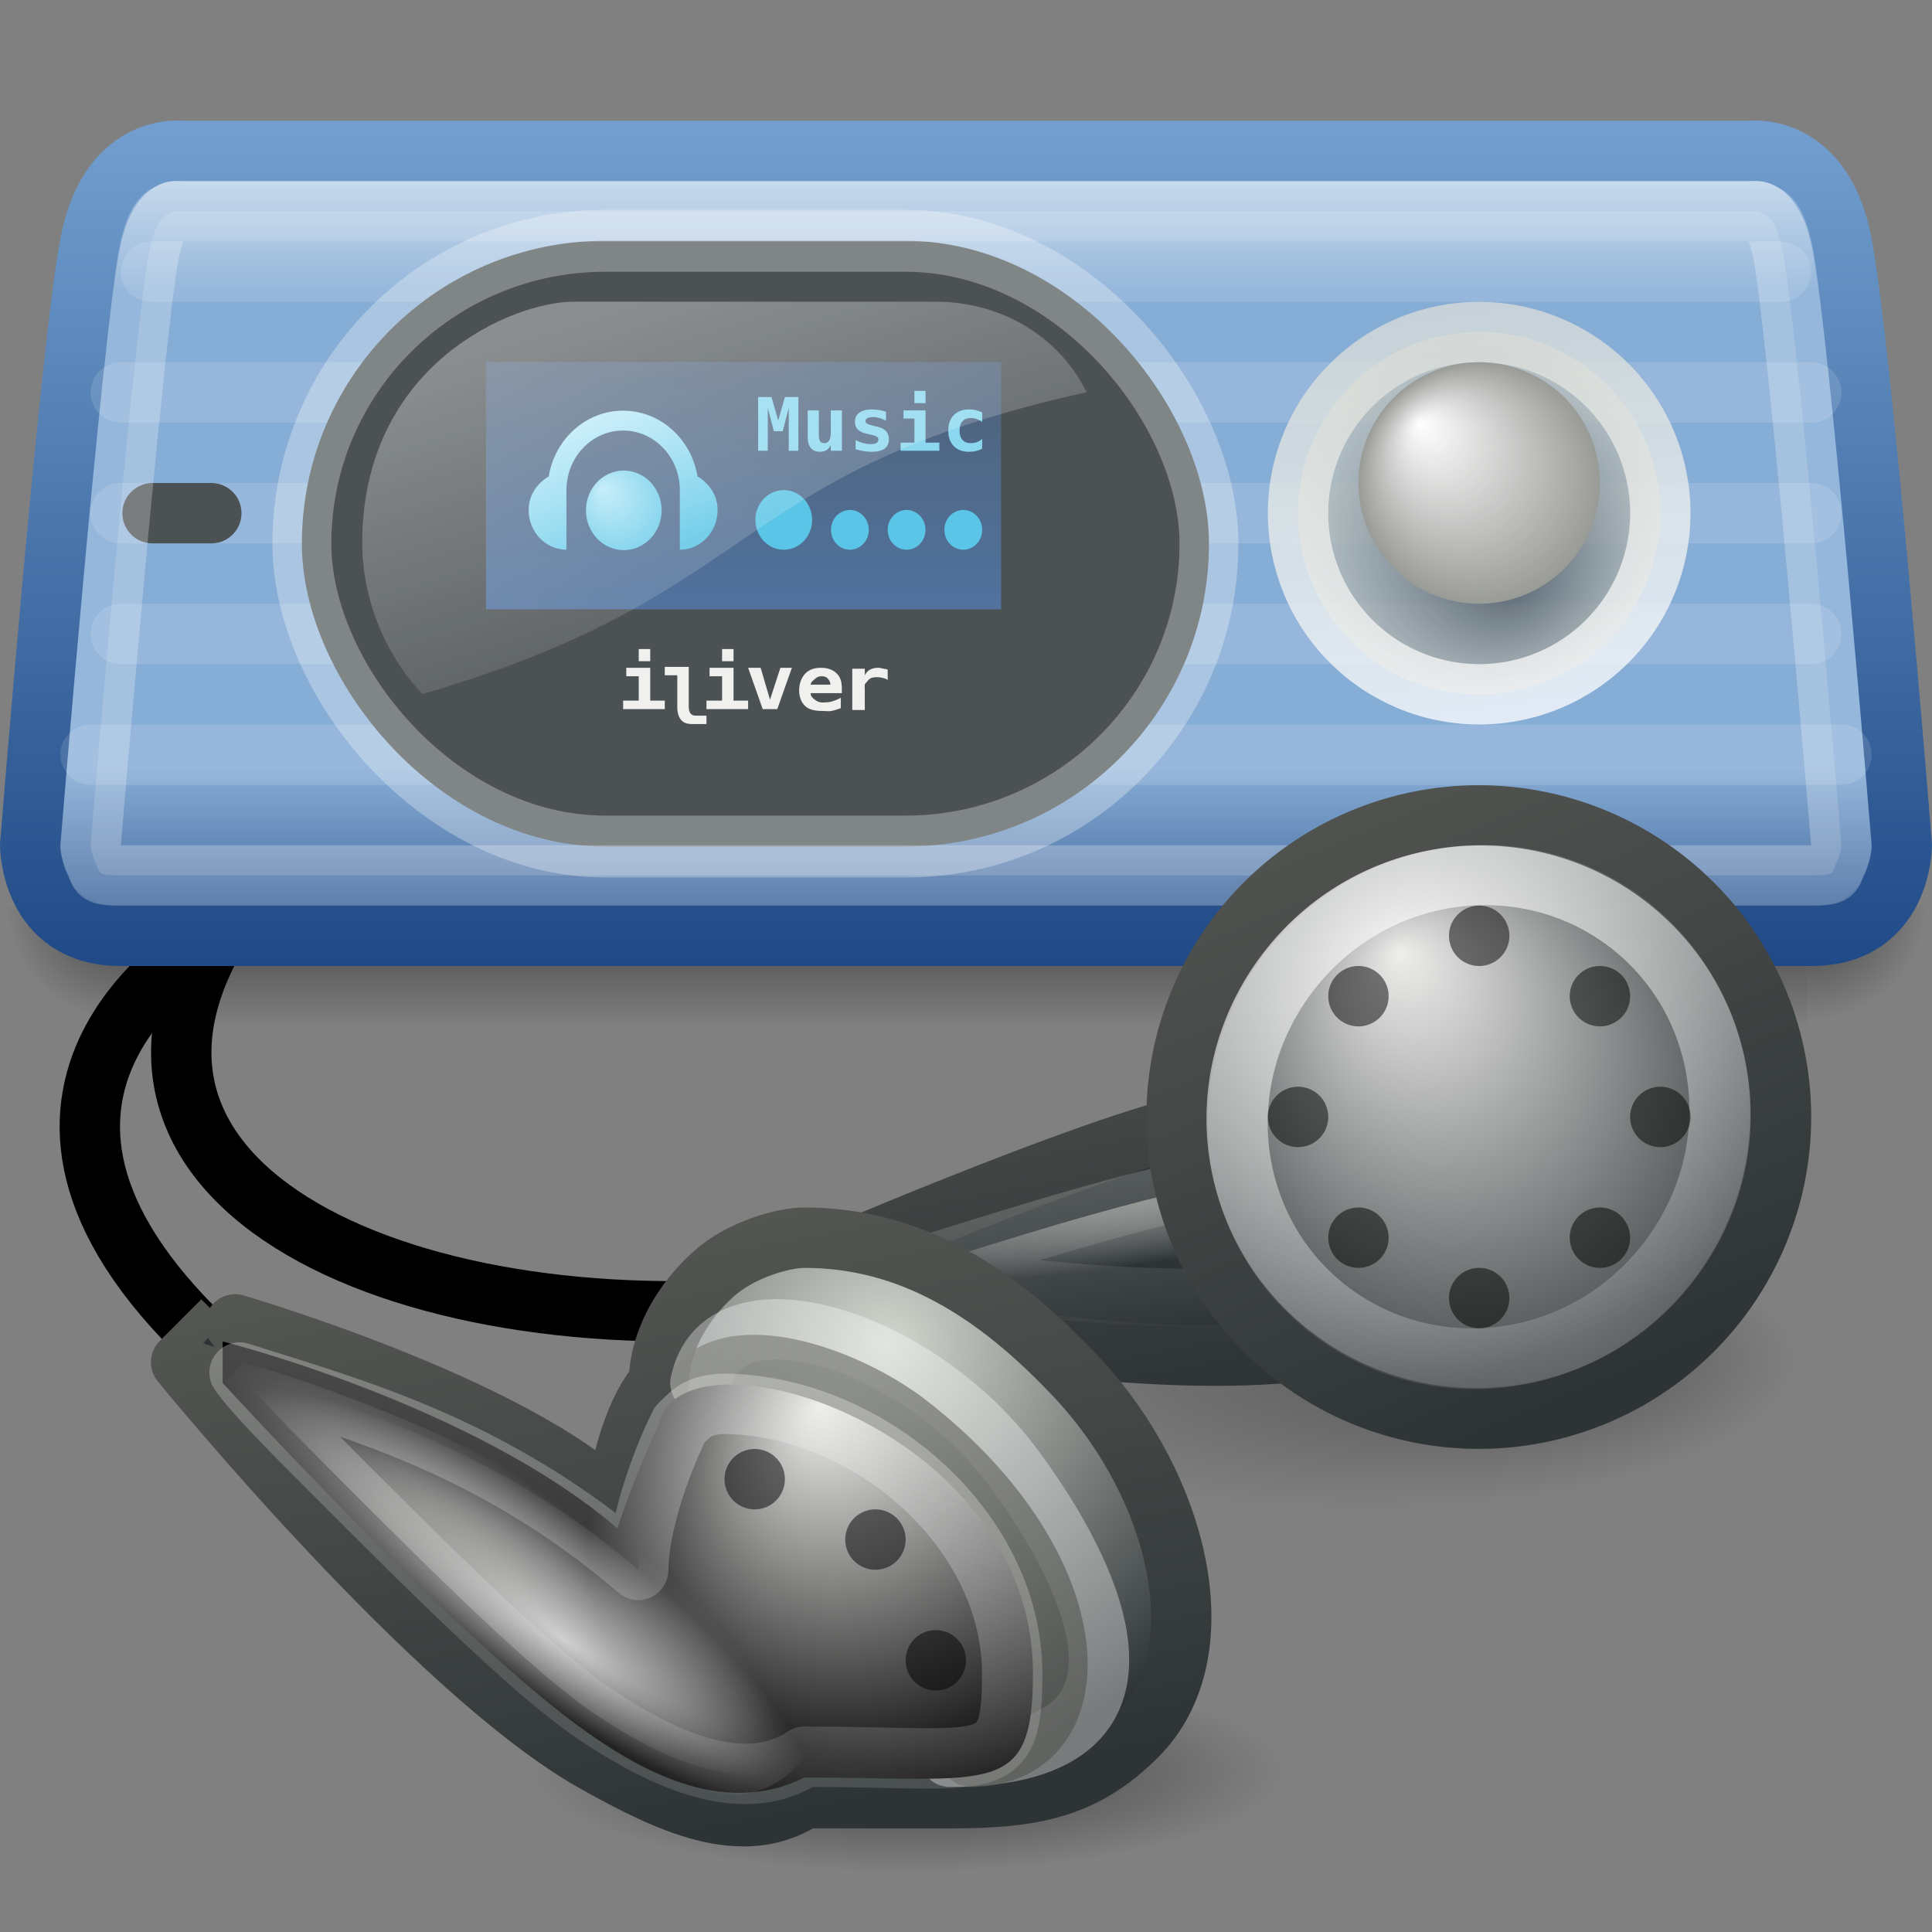 <?xml version="1.0" encoding="UTF-8" standalone="no"?>
<!-- Created with Inkscape (http://www.inkscape.org/) -->
<svg
   xmlns:dc="http://purl.org/dc/elements/1.1/"
   xmlns:cc="http://web.resource.org/cc/"
   xmlns:rdf="http://www.w3.org/1999/02/22-rdf-syntax-ns#"
   xmlns:svg="http://www.w3.org/2000/svg"
   xmlns="http://www.w3.org/2000/svg"
   xmlns:xlink="http://www.w3.org/1999/xlink"
   xmlns:sodipodi="http://sodipodi.sourceforge.net/DTD/sodipodi-0.dtd"
   xmlns:inkscape="http://www.inkscape.org/namespaces/inkscape"
   width="32"
   height="32"
   id="svg2160"
   sodipodi:version="0.32"
   inkscape:version="0.45.1"
   sodipodi:docbase="/storage/Development/Art/Tango/Players/iriver_T60/32x32"
   sodipodi:docname="multimedia-player-iriver-t60-blue.svg"
   inkscape:output_extension="org.inkscape.output.svg.inkscape"
   inkscape:export-filename="/storage/Development/Art/Tango/Players/iriver_T60/32x32/multimedia-player-iriver-t60-blue.png"
   inkscape:export-xdpi="90"
   inkscape:export-ydpi="90"
   version="1.0">
  <rect width="100%" height="100%" fill="#808080" stroke="none"/>
  <defs
     id="defs2162">
    <radialGradient
       inkscape:collect="always"
       xlink:href="#linearGradient4101"
       id="radialGradient11869"
       gradientUnits="userSpaceOnUse"
       gradientTransform="matrix(1.884,0,0,1.884,-40.772,-42.085)"
       cx="45"
       cy="38"
       fx="45"
       fy="38"
       r="1.5" />
    <radialGradient
       inkscape:collect="always"
       xlink:href="#linearGradient4101"
       id="radialGradient2400"
       gradientUnits="userSpaceOnUse"
       gradientTransform="matrix(-1.884,0,0,1.884,88.772,-42.085)"
       cx="45"
       cy="38"
       fx="45"
       fy="38"
       r="1.5" />
    <linearGradient
       inkscape:collect="always"
       id="linearGradient4101">
      <stop
         style="stop-color:#000000;stop-opacity:1;"
         offset="0"
         id="stop4103" />
      <stop
         style="stop-color:#000000;stop-opacity:0;"
         offset="1"
         id="stop4105" />
    </linearGradient>
    <linearGradient
       inkscape:collect="always"
       xlink:href="#linearGradient4101"
       id="linearGradient2398"
       gradientUnits="userSpaceOnUse"
       gradientTransform="matrix(0.952,0,0,1,1.143,-8.5)"
       x1="24"
       y1="38"
       x2="24"
       y2="41" />
    <linearGradient
       id="linearGradient3356"
       inkscape:collect="always">
      <stop
         id="stop3358"
         offset="0"
         style="stop-color:#555753;stop-opacity:1" />
      <stop
         id="stop3360"
         offset="1"
         style="stop-color:#2e3436;stop-opacity:1" />
    </linearGradient>
    <radialGradient
       inkscape:collect="always"
       xlink:href="#linearGradient3626"
       id="radialGradient5040"
       gradientUnits="userSpaceOnUse"
       gradientTransform="matrix(1,0,0,0.146,0,34.594)"
       cx="24"
       cy="40.5"
       fx="24"
       fy="40.5"
       r="24" />
    <linearGradient
       inkscape:collect="always"
       xlink:href="#linearGradient3497"
       id="linearGradient5029"
       gradientUnits="userSpaceOnUse"
       gradientTransform="matrix(0.527,-0.475,0.453,0.548,-13.349,14.584)"
       x1="19.817"
       y1="27.315"
       x2="12.503"
       y2="39.791" />
    <radialGradient
       inkscape:collect="always"
       xlink:href="#linearGradient3340"
       id="radialGradient5027"
       gradientUnits="userSpaceOnUse"
       gradientTransform="matrix(0,0.558,-0.579,0,32.096,11.238)"
       cx="19.757"
       cy="30.102"
       fx="19.757"
       fy="30.102"
       r="12.534" />
    <linearGradient
       inkscape:collect="always"
       xlink:href="#linearGradient3342"
       id="linearGradient5023"
       gradientUnits="userSpaceOnUse"
       x1="15.5"
       y1="33.066"
       x2="25.091"
       y2="43.5"
       gradientTransform="matrix(0.688,0,0,0.688,0.591,-0.476)" />
    <radialGradient
       inkscape:collect="always"
       xlink:href="#linearGradient3433"
       id="radialGradient5020"
       gradientUnits="userSpaceOnUse"
       gradientTransform="matrix(0.329,0.321,-0.386,0.394,16.907,11.345)"
       cx="17.258"
       cy="19.513"
       fx="13"
       fy="19.741"
       r="10.484" />
    <radialGradient
       inkscape:collect="always"
       xlink:href="#linearGradient3383"
       id="radialGradient5012"
       gradientUnits="userSpaceOnUse"
       gradientTransform="matrix(0.46,0.342,-8.1856204e-2,0.11,6.28,20.975)"
       cx="8.51"
       cy="20.591"
       fx="10.694"
       fy="22.915"
       r="10.484" />
    <linearGradient
       inkscape:collect="always"
       xlink:href="#linearGradient3389"
       id="linearGradient5009"
       gradientUnits="userSpaceOnUse"
       gradientTransform="matrix(0.688,0,0,0.703,0.591,-1.687)"
       x1="27.047"
       y1="31.068"
       x2="24.043"
       y2="44.745" />
    <radialGradient
       inkscape:collect="always"
       xlink:href="#linearGradient3422"
       id="radialGradient5007"
       gradientUnits="userSpaceOnUse"
       gradientTransform="matrix(0.514,0.286,-0.107,0.191,10.123,10.69)"
       cx="9.433"
       cy="67.937"
       fx="7.63"
       fy="64.277"
       r="9.797" />
    <linearGradient
       id="linearGradient4792">
      <stop
         style="stop-color:#ffffff;stop-opacity:1;"
         offset="0"
         id="stop4794" />
      <stop
         id="stop4796"
         offset="0.2"
         style="stop-color:#d3d3d3;stop-opacity:1;" />
      <stop
         style="stop-color:#d3d3d3;stop-opacity:1;"
         offset="0.8"
         id="stop4798" />
      <stop
         style="stop-color:#888888;stop-opacity:1;"
         offset="1"
         id="stop4800" />
    </linearGradient>
    <linearGradient
       id="linearGradient4087"
       inkscape:collect="always">
      <stop
         id="stop4089"
         offset="0"
         style="stop-color:#ffffff;stop-opacity:1" />
      <stop
         id="stop4091"
         offset="1"
         style="stop-color:#888a85;stop-opacity:1" />
    </linearGradient>
    <linearGradient
       id="linearGradient4079">
      <stop
         id="stop4081"
         offset="0"
         style="stop-color:#729fcf;stop-opacity:1" />
      <stop
         id="stop4083"
         offset="1"
         style="stop-color:#204a87;stop-opacity:1" />
    </linearGradient>
    <linearGradient
       id="linearGradient4065">
      <stop
         id="stop4067"
         offset="0"
         style="stop-color:#d2e1f0;stop-opacity:1;" />
      <stop
         style="stop-color:#729fcf;stop-opacity:1;"
         offset="0.2"
         id="stop4069" />
      <stop
         id="stop4071"
         offset="0.8"
         style="stop-color:#729fcf;stop-opacity:1;" />
      <stop
         id="stop4073"
         offset="1"
         style="stop-color:#204a87;stop-opacity:1" />
    </linearGradient>
    <linearGradient
       id="linearGradient3389"
       inkscape:collect="always">
      <stop
         id="stop3391"
         offset="0"
         style="stop-color:#eeeeec;stop-opacity:1;" />
      <stop
         id="stop3393"
         offset="1"
         style="stop-color:#eeeeec;stop-opacity:0.294" />
    </linearGradient>
    <linearGradient
       inkscape:collect="always"
       id="linearGradient3422">
      <stop
         style="stop-color:#babdb6;stop-opacity:1"
         offset="0"
         id="stop3424" />
      <stop
         style="stop-color:#ffffff;stop-opacity:0;"
         offset="1"
         id="stop3426" />
    </linearGradient>
    <linearGradient
       id="linearGradient3383">
      <stop
         id="stop3385"
         offset="0"
         style="stop-color:#ffffff;stop-opacity:1" />
      <stop
         id="stop3387"
         offset="1"
         style="stop-color:#ffffff;stop-opacity:0;" />
    </linearGradient>
    <linearGradient
       inkscape:collect="always"
       id="linearGradient3342">
      <stop
         style="stop-color:#888a85;stop-opacity:1"
         offset="0"
         id="stop3345" />
      <stop
         style="stop-color:#555753;stop-opacity:1"
         offset="1"
         id="stop3347" />
    </linearGradient>
    <linearGradient
       inkscape:collect="always"
       id="linearGradient3340">
      <stop
         style="stop-color:#d3d7cf;stop-opacity:1"
         offset="0"
         id="stop3342" />
      <stop
         style="stop-color:#2e3436;stop-opacity:1"
         offset="1"
         id="stop3344" />
    </linearGradient>
    <linearGradient
       id="linearGradient3685">
      <stop
         style="stop-color:#abe5f7;stop-opacity:1"
         offset="0"
         id="stop3687" />
      <stop
         style="stop-color:#3ebbe2;stop-opacity:1"
         offset="1"
         id="stop3689" />
    </linearGradient>
    <linearGradient
       inkscape:collect="always"
       id="linearGradient3649">
      <stop
         style="stop-color:#ffffff;stop-opacity:1"
         offset="0"
         id="stop3651" />
      <stop
         style="stop-color:#ffffff;stop-opacity:0.196"
         offset="1"
         id="stop3653" />
    </linearGradient>
    <linearGradient
       inkscape:collect="always"
       id="linearGradient3704">
      <stop
         style="stop-color:#eeeeec;stop-opacity:1"
         offset="0"
         id="stop3706" />
      <stop
         style="stop-color:#2e3436;stop-opacity:1"
         offset="1"
         id="stop3708" />
    </linearGradient>
    <linearGradient
       inkscape:collect="always"
       id="linearGradient3453">
      <stop
         style="stop-color:#eeeeec;stop-opacity:1;"
         offset="0"
         id="stop3455" />
      <stop
         style="stop-color:#eeeeec;stop-opacity:0;"
         offset="1"
         id="stop3457" />
    </linearGradient>
    <linearGradient
       inkscape:collect="always"
       id="linearGradient3479">
      <stop
         style="stop-color:#babdb6;stop-opacity:1"
         offset="0"
         id="stop3481" />
      <stop
         style="stop-color:#ffffff;stop-opacity:0"
         offset="1"
         id="stop3483" />
    </linearGradient>
    <linearGradient
       inkscape:collect="always"
       id="linearGradient3433">
      <stop
         style="stop-color:#eeeeec;stop-opacity:1"
         offset="0"
         id="stop3435" />
      <stop
         style="stop-color:#000000;stop-opacity:1"
         offset="1"
         id="stop3437" />
    </linearGradient>
    <linearGradient
       inkscape:collect="always"
       id="linearGradient3505">
      <stop
         style="stop-color:#555753;stop-opacity:1"
         offset="0"
         id="stop3507" />
      <stop
         style="stop-color:#2e3436;stop-opacity:1"
         offset="1"
         id="stop3509" />
    </linearGradient>
    <linearGradient
       id="linearGradient3469">
      <stop
         style="stop-color:#888a85;stop-opacity:1"
         offset="0"
         id="stop3471" />
      <stop
         style="stop-color:#2e3436;stop-opacity:1"
         offset="1"
         id="stop3473" />
    </linearGradient>
    <linearGradient
       inkscape:collect="always"
       id="linearGradient3497">
      <stop
         style="stop-color:#555753;stop-opacity:1"
         offset="0"
         id="stop3499" />
      <stop
         style="stop-color:#2e3436;stop-opacity:1"
         offset="1"
         id="stop3501" />
    </linearGradient>
    <linearGradient
       inkscape:collect="always"
       id="linearGradient3626">
      <stop
         style="stop-color:#000000;stop-opacity:1;"
         offset="0"
         id="stop3628" />
      <stop
         style="stop-color:#000000;stop-opacity:0;"
         offset="1"
         id="stop3630" />
    </linearGradient>
    <linearGradient
       id="linearGradient4454">
      <stop
         style="stop-color:#555753;stop-opacity:1"
         offset="0"
         id="stop4456" />
      <stop
         style="stop-color:#204a87;stop-opacity:1"
         offset="1"
         id="stop4458" />
    </linearGradient>
    <linearGradient
       inkscape:collect="always"
       id="linearGradient4443">
      <stop
         style="stop-color:#ffffff;stop-opacity:1;"
         offset="0"
         id="stop4445" />
      <stop
         style="stop-color:#ffffff;stop-opacity:0;"
         offset="1"
         id="stop4447" />
    </linearGradient>
    <linearGradient
       inkscape:collect="always"
       id="linearGradient3662">
      <stop
         style="stop-color:#2e3436;stop-opacity:1"
         offset="0"
         id="stop3664" />
      <stop
         style="stop-color:#3465a4;stop-opacity:1"
         offset="1"
         id="stop3666" />
    </linearGradient>
    <linearGradient
       inkscape:collect="always"
       id="linearGradient4370">
      <stop
         style="stop-color:#2e3436;stop-opacity:1"
         offset="0"
         id="stop4372" />
      <stop
         style="stop-color:#d3d7cf;stop-opacity:1"
         offset="1"
         id="stop4374" />
    </linearGradient>
    <linearGradient
       inkscape:collect="always"
       id="linearGradient4362">
      <stop
         style="stop-color:#ffffff;stop-opacity:1"
         offset="0"
         id="stop4364" />
      <stop
         style="stop-color:#d3d7cf;stop-opacity:1"
         offset="1"
         id="stop4366" />
    </linearGradient>
    <linearGradient
       id="linearGradient3173">
      <stop
         style="stop-color:#555753;stop-opacity:1"
         offset="0"
         id="stop3175" />
      <stop
         id="stop3181"
         offset="0.2"
         style="stop-color:#2e3436;stop-opacity:1;" />
      <stop
         style="stop-color:#2e3436;stop-opacity:1;"
         offset="0.8"
         id="stop3183" />
      <stop
         style="stop-color:#000000;stop-opacity:1"
         offset="1"
         id="stop3177" />
    </linearGradient>
    <linearGradient
       inkscape:collect="always"
       xlink:href="#linearGradient4362"
       id="linearGradient4368"
       x1="34"
       y1="22.571"
       x2="32.721"
       y2="13.358"
       gradientUnits="userSpaceOnUse" />
    <radialGradient
       inkscape:collect="always"
       xlink:href="#linearGradient4370"
       id="radialGradient4378"
       cx="34"
       cy="18"
       fx="34.663"
       fy="19.635"
       r="4.571"
       gradientUnits="userSpaceOnUse"
       gradientTransform="matrix(1,-1.6686157e-6,1.6686105e-6,1,-2.2407056e-5,9.878933e-5)" />
    <linearGradient
       inkscape:collect="always"
       xlink:href="#linearGradient3662"
       id="linearGradient4431"
       gradientUnits="userSpaceOnUse"
       gradientTransform="matrix(0.666,0,0,0.704,3.347,-3.404)"
       x1="23.5"
       y1="12.469"
       x2="23.5"
       y2="29" />
    <linearGradient
       inkscape:collect="always"
       xlink:href="#linearGradient4443"
       id="linearGradient4452"
       gradientUnits="userSpaceOnUse"
       gradientTransform="matrix(0.895,0,0,0.976,1.628,-3.687)"
       x1="16.779"
       y1="13"
       x2="20.051"
       y2="25" />
    <linearGradient
       inkscape:collect="always"
       xlink:href="#linearGradient3685"
       id="linearGradient3691"
       x1="15.179"
       y1="11.5"
       x2="16.568"
       y2="15"
       gradientUnits="userSpaceOnUse"
       gradientTransform="translate(0,1)" />
    <radialGradient
       inkscape:collect="always"
       xlink:href="#linearGradient3685"
       id="radialGradient3701"
       cx="52.5"
       cy="28"
       fx="51.94"
       fy="27.44"
       r="1.5"
       gradientUnits="userSpaceOnUse"
       gradientTransform="matrix(1.498,0,0,1.498,-26.149,-13.946)" />
    <linearGradient
       inkscape:collect="always"
       xlink:href="#linearGradient4443"
       id="linearGradient4119"
       gradientUnits="userSpaceOnUse"
       gradientTransform="matrix(0.895,0,0,0.976,1.628,-3.687)"
       x1="16.779"
       y1="13"
       x2="20.051"
       y2="25" />
    <linearGradient
       inkscape:collect="always"
       xlink:href="#linearGradient3662"
       id="linearGradient4123"
       gradientUnits="userSpaceOnUse"
       gradientTransform="matrix(0.666,0,0,0.704,3.347,-3.404)"
       x1="23.5"
       y1="12.469"
       x2="23.5"
       y2="29" />
    <radialGradient
       inkscape:collect="always"
       xlink:href="#linearGradient3685"
       id="radialGradient4125"
       gradientUnits="userSpaceOnUse"
       gradientTransform="matrix(1.498,0,0,1.498,-26.149,-13.946)"
       cx="52.5"
       cy="28"
       fx="51.94"
       fy="27.44"
       r="1.5" />
    <linearGradient
       inkscape:collect="always"
       xlink:href="#linearGradient3685"
       id="linearGradient4127"
       gradientUnits="userSpaceOnUse"
       gradientTransform="translate(0,1)"
       x1="15.179"
       y1="11.5"
       x2="16.568"
       y2="15" />
    <linearGradient
       inkscape:collect="always"
       xlink:href="#linearGradient3685"
       id="linearGradient4130"
       gradientUnits="userSpaceOnUse"
       x1="15.179"
       y1="11.5"
       x2="16.568"
       y2="15"
       gradientTransform="translate(0,0.5)" />
    <linearGradient
       inkscape:collect="always"
       xlink:href="#linearGradient3662"
       id="linearGradient4139"
       gradientUnits="userSpaceOnUse"
       gradientTransform="matrix(0.673,0,0,0.731,3.135,-4.168)"
       x1="23.5"
       y1="12.469"
       x2="23.5"
       y2="29" />
    <radialGradient
       inkscape:collect="always"
       xlink:href="#linearGradient3685"
       id="radialGradient4157"
       gradientUnits="userSpaceOnUse"
       gradientTransform="matrix(1.498,0,0,1.498,-26.149,-13.946)"
       cx="52.5"
       cy="28"
       fx="51.94"
       fy="27.44"
       r="1.5" />
    <linearGradient
       inkscape:collect="always"
       xlink:href="#linearGradient4065"
       id="linearGradient4075"
       gradientUnits="userSpaceOnUse"
       gradientTransform="matrix(0.66,0,0,0.658,0.17,-3.069)"
       x1="24"
       y1="7.959"
       x2="24"
       y2="28" />
    <linearGradient
       inkscape:collect="always"
       xlink:href="#linearGradient4079"
       id="linearGradient4077"
       gradientUnits="userSpaceOnUse"
       gradientTransform="matrix(0.66,0,0,0.658,0.17,-3.069)"
       x1="48.258"
       y1="7.695"
       x2="48.258"
       y2="28.965" />
    <radialGradient
       inkscape:collect="always"
       xlink:href="#linearGradient4087"
       id="radialGradient4085"
       gradientUnits="userSpaceOnUse"
       cx="34"
       cy="18"
       fx="32.01"
       fy="16.01"
       r="4" />
    <radialGradient
       inkscape:collect="always"
       xlink:href="#linearGradient3626"
       id="radialGradient5583"
       gradientUnits="userSpaceOnUse"
       gradientTransform="matrix(1,0,0,0.146,0,34.594)"
       cx="24"
       cy="40.5"
       fx="34.869"
       fy="39.557"
       r="24" />
    <linearGradient
       inkscape:collect="always"
       xlink:href="#linearGradient3505"
       id="linearGradient5585"
       gradientUnits="userSpaceOnUse"
       gradientTransform="matrix(0.496,-0.548,0.483,0.582,-4.166,4.599)"
       x1="16.975"
       y1="33"
       x2="10.305"
       y2="42.778" />
    <radialGradient
       inkscape:collect="always"
       xlink:href="#linearGradient3479"
       id="radialGradient5587"
       gradientUnits="userSpaceOnUse"
       gradientTransform="matrix(-8.5861627e-2,0.128,-0.695,-0.465,30.203,49.383)"
       cx="6.865"
       cy="27.7"
       fx="6.865"
       fy="27.7"
       r="10.271" />
    <linearGradient
       inkscape:collect="always"
       xlink:href="#linearGradient3453"
       id="linearGradient5589"
       gradientUnits="userSpaceOnUse"
       x1="21.941"
       y1="34.082"
       x2="14.677"
       y2="44.691" />
    <radialGradient
       inkscape:collect="always"
       xlink:href="#linearGradient3704"
       id="radialGradient5591"
       gradientUnits="userSpaceOnUse"
       gradientTransform="matrix(1.35,0.377,-0.305,1.427,4.005,-24.82)"
       cx="21.606"
       cy="38.298"
       fx="18.683"
       fy="37.614"
       r="5.487" />
    <linearGradient
       inkscape:collect="always"
       xlink:href="#linearGradient3356"
       id="linearGradient5593"
       gradientUnits="userSpaceOnUse"
       x1="11.154"
       y1="36.413"
       x2="25.949"
       y2="44.373" />
    <linearGradient
       inkscape:collect="always"
       xlink:href="#linearGradient3649"
       id="linearGradient5595"
       gradientUnits="userSpaceOnUse"
       x1="12.408"
       y1="36.591"
       x2="25.416"
       y2="43.61" />
  </defs>
  <sodipodi:namedview
     id="base"
     pagecolor="#ffffff"
     bordercolor="#666666"
     borderopacity="1.0"
     inkscape:pageopacity="0.0"
     inkscape:pageshadow="2"
     inkscape:zoom="16.061622"
     inkscape:cx="32.463025"
     inkscape:cy="10.480608"
     inkscape:current-layer="layer1"
     showgrid="true"
     inkscape:grid-bbox="true"
     inkscape:document-units="px"
     gridspacingx="0.5px"
     gridspacingy="0.5px"
     gridempspacing="2"
     inkscape:grid-points="true"
     inkscape:window-width="1400"
     inkscape:window-height="981"
     inkscape:window-x="0"
     inkscape:window-y="25"
     width="32px"
     height="32px" />
  <g
     id="layer1"
     inkscape:label="Layer 1"
     inkscape:groupmode="layer">
    <g
       id="g3543"
       style="opacity:0.5"
       transform="matrix(0.696,0,0,0.667,-0.696,-4.667)">
      <path
         sodipodi:nodetypes="ccccc"
         id="rect4094"
         d="M 4,29.5 L 44,29.5 L 44,32.5 L 4,32.5 L 4,29.5 z "
         style="opacity:1;fill:url(#linearGradient2398);fill-opacity:1;stroke:none;stroke-width:0.25;stroke-linecap:round;stroke-linejoin:round;stroke-miterlimit:4;stroke-opacity:1" />
      <path
         sodipodi:nodetypes="ccccc"
         id="path2573"
         d="M 4,29.5 L 1,29.5 L 1,32.5 L 4,32.5 L 4,29.5 z "
         style="opacity:1;fill:url(#radialGradient2400);fill-opacity:1;stroke:none;stroke-width:0.25;stroke-linecap:round;stroke-linejoin:round;stroke-miterlimit:4;stroke-opacity:1" />
      <path
         sodipodi:nodetypes="ccccc"
         id="path3566"
         d="M 44,29.5 L 47,29.5 L 47,32.5 L 44,32.5 L 44,29.5 z "
         style="opacity:1;fill:url(#radialGradient11869);fill-opacity:1;stroke:none;stroke-width:0.25;stroke-linecap:round;stroke-linejoin:round;stroke-miterlimit:4;stroke-opacity:1" />
    </g>
    <path
       style="fill:none;fill-rule:evenodd;stroke:#000000;stroke-width:1px;stroke-linecap:butt;stroke-linejoin:miter;stroke-opacity:1"
       d="M 3.238,22.033 C -0.892,17.907 3.582,15.5 3.582,15.5"
       id="path3517"
       sodipodi:nodetypes="cc" />
    <path
       style="fill:none;fill-rule:evenodd;stroke:#000000;stroke-width:1px;stroke-linecap:butt;stroke-linejoin:miter;stroke-opacity:1"
       d="M 14,21.5 C 7.5,22.5 1,20 3.582,15.5"
       id="path3732"
       sodipodi:nodetypes="cc" />
    <path
       style="fill:url(#linearGradient4075);fill-opacity:1.0;stroke:url(#linearGradient4077);stroke-width:1;stroke-linecap:round;stroke-linejoin:round;stroke-miterlimit:4;stroke-opacity:1"
       d="M 3,2.5 L 29,2.5 C 29,2.5 30.17,2.354 30.5,4 C 30.83,5.646 31.5,14 31.5,14 C 31.5,14 31.5,15.5 30,15.5 L 2,15.5 C 0.5,15.5 0.5,14 0.5,14 C 0.5,14 1.17,5.646 1.5,4 C 1.83,2.354 3,2.5 3,2.5 z "
       id="rect2168"
       sodipodi:nodetypes="cczsccszc" />
    <g
       id="g6680"
       style="opacity:0.5">
      <path
         sodipodi:nodetypes="cc"
         id="path3205"
         d="M 2.5,4.5 L 29.5,4.5"
         style="opacity:0.25;fill:none;fill-rule:evenodd;stroke:#ffffff;stroke-width:1px;stroke-linecap:round;stroke-linejoin:round;stroke-opacity:1" />
      <path
         sodipodi:nodetypes="cc"
         id="path3144"
         d="M 1.5,12.5 L 30.5,12.5"
         style="opacity:0.25;fill:none;fill-rule:evenodd;stroke:#ffffff;stroke-width:1px;stroke-linecap:round;stroke-linejoin:round;stroke-opacity:1" />
      <path
         sodipodi:nodetypes="cc"
         id="path3153"
         d="M 2,10.5 L 30,10.5"
         style="opacity:0.25;fill:none;fill-rule:evenodd;stroke:#ffffff;stroke-width:1px;stroke-linecap:round;stroke-linejoin:round;stroke-opacity:1" />
      <path
         sodipodi:nodetypes="cc"
         id="path3155"
         d="M 2,8.5 L 30,8.5"
         style="opacity:0.25;fill:none;fill-rule:evenodd;stroke:#ffffff;stroke-width:1px;stroke-linecap:round;stroke-linejoin:round;stroke-opacity:1" />
      <path
         sodipodi:nodetypes="cc"
         id="path3159"
         d="M 2,6.5 L 30,6.5"
         style="opacity:0.25;fill:none;fill-rule:evenodd;stroke:#ffffff;stroke-width:1px;stroke-linecap:round;stroke-linejoin:round;stroke-opacity:1" />
    </g>
    <path
       sodipodi:type="arc"
       style="opacity:0.75;fill:url(#radialGradient4378);fill-opacity:1;stroke:url(#linearGradient4368);stroke-width:1.333;stroke-linecap:round;stroke-linejoin:round;stroke-miterlimit:4;stroke-dasharray:none;stroke-opacity:1"
       id="path3169"
       sodipodi:cx="34"
       sodipodi:cy="18"
       sodipodi:rx="4"
       sodipodi:ry="4"
       d="M 38 18 A 4 4 0 1 1  30,18 A 4 4 0 1 1  38 18 z"
       transform="matrix(0.75,0,0,0.75,-1,-5)" />
    <path
       sodipodi:type="arc"
       style="opacity:1;fill:url(#radialGradient4085);fill-opacity:1;stroke:none;stroke-width:1.143;stroke-linecap:round;stroke-linejoin:round;stroke-miterlimit:4;stroke-dasharray:none;stroke-opacity:1"
       id="path4352"
       sodipodi:cx="34"
       sodipodi:cy="18"
       sodipodi:rx="4"
       sodipodi:ry="4"
       d="M 38 18 A 4 4 0 1 1  30,18 A 4 4 0 1 1  38 18 z"
       transform="matrix(0.5,0,0,0.5,7.5,-1)" />
    <path
       style="fill:none;fill-rule:evenodd;stroke:#2e3436;stroke-width:1px;stroke-linecap:round;stroke-linejoin:miter;stroke-opacity:1"
       d="M 2.527,8.5 L 3.5,8.5"
       id="path3642" />
    <g
       id="g4169"
       transform="matrix(0.626,0,0,0.658,0.618,-1.094)">
      <rect
         rx="8.032"
         ry="7.624"
         y="7.724"
         x="7"
         height="15.248"
         width="24"
         id="rect3171"
         style="fill:#2e3436;fill-opacity:1;stroke:#ffffff;stroke-width:1.558;stroke-linecap:round;stroke-linejoin:round;stroke-miterlimit:4;stroke-dasharray:none;stroke-opacity:0.294" />
      <path
         id="path4399"
         d="M 15.913,18 L 15.913,18.307 L 16.217,18.307 L 16.217,18 L 15.913,18 z M 18.118,18 L 18.118,18.307 L 18.421,18.307 L 18.421,18 L 18.118,18 z M 16.602,18.449 L 16.602,18.661 L 16.933,18.661 L 16.933,19.464 C 16.933,19.619 16.978,19.728 17.043,19.795 C 17.109,19.861 17.196,19.889 17.346,19.889 L 17.705,19.889 L 17.705,19.677 L 17.429,19.677 C 17.359,19.677 17.321,19.663 17.291,19.63 C 17.262,19.596 17.236,19.545 17.236,19.464 L 17.236,18.449 L 16.602,18.449 z M 15.583,18.472 L 15.583,18.685 L 15.913,18.685 L 15.913,19.299 L 15.5,19.299 L 15.5,19.512 L 16.602,19.512 L 16.602,19.299 L 16.217,19.299 L 16.217,18.472 L 15.583,18.472 z M 17.787,18.472 L 17.787,18.685 L 18.118,18.685 L 18.118,19.299 L 17.705,19.299 L 17.705,19.512 L 18.807,19.512 L 18.807,19.299 L 18.421,19.299 L 18.421,18.472 L 17.787,18.472 z M 18.807,18.472 L 19.193,19.512 L 19.579,19.512 L 19.965,18.472 L 19.661,18.472 L 19.386,19.275 L 19.138,18.472 L 18.807,18.472 z M 20.736,18.472 C 20.559,18.472 20.425,18.516 20.323,18.614 C 20.22,18.712 20.157,18.871 20.157,19.039 C 20.157,19.213 20.217,19.348 20.323,19.441 C 20.43,19.533 20.59,19.559 20.791,19.559 C 20.876,19.559 20.936,19.572 21.012,19.559 C 21.088,19.546 21.187,19.514 21.26,19.488 L 21.26,19.228 C 21.183,19.267 21.082,19.305 21.012,19.323 C 20.941,19.34 20.864,19.346 20.791,19.346 C 20.682,19.346 20.626,19.315 20.571,19.275 C 20.516,19.235 20.461,19.191 20.461,19.11 L 21.287,19.11 L 21.287,18.992 C 21.287,18.827 21.249,18.704 21.15,18.614 C 21.051,18.523 20.915,18.472 20.736,18.472 z M 22.252,18.472 C 22.167,18.472 22.095,18.487 22.031,18.52 C 21.968,18.552 21.925,18.602 21.894,18.661 L 21.894,18.496 L 21.563,18.496 L 21.563,19.535 L 21.894,19.535 L 21.894,19.063 C 21.894,18.995 21.887,18.931 21.894,18.897 C 21.901,18.864 21.932,18.85 21.949,18.827 C 21.976,18.788 22.01,18.752 22.059,18.732 C 22.109,18.712 22.158,18.709 22.224,18.709 C 22.28,18.709 22.344,18.719 22.39,18.732 C 22.436,18.746 22.466,18.752 22.5,18.779 L 22.5,18.52 C 22.463,18.502 22.431,18.505 22.39,18.496 C 22.349,18.487 22.295,18.472 22.252,18.472 z M 20.736,18.685 C 20.817,18.685 20.861,18.695 20.902,18.732 C 20.943,18.768 20.983,18.826 20.984,18.897 L 20.461,18.897 C 20.469,18.828 20.528,18.793 20.571,18.756 C 20.614,18.718 20.664,18.685 20.736,18.685 z "
         style="font-size:4px;font-style:normal;font-weight:normal;fill:#eeeeec;fill-opacity:1;stroke:none;stroke-width:1px;stroke-linecap:butt;stroke-linejoin:miter;stroke-opacity:1;font-family:Bitstream Vera Sans Mono" />
      <g
         id="g4159">
        <rect
           style="opacity:0.8;fill:url(#linearGradient4139);fill-opacity:1;stroke:none;stroke-linecap:square;stroke-linejoin:round"
           id="rect3660"
           width="13.629"
           height="6.224"
           x="11.871"
           y="10.776" />
        <path
           style="font-size:1.954px;font-style:normal;font-weight:bold;fill:#76d0ec;fill-opacity:1;stroke:none;stroke-width:1px;stroke-linecap:butt;stroke-linejoin:miter;stroke-opacity:1;font-family:Bitstream Vera Sans Mono"
           d="M 19.072,11.656 L 19.425,11.656 L 19.604,12.249 L 19.782,11.656 L 20.137,11.656 L 20.137,13.009 L 19.882,13.009 L 19.882,11.925 L 19.724,12.517 L 19.488,12.517 L 19.327,11.925 L 19.327,13.009 L 19.072,13.009 L 19.072,11.656 M 20.383,12.654 L 20.383,11.994 L 20.678,11.994 L 20.678,12.614 C 20.678,12.687 20.689,12.739 20.712,12.77 C 20.735,12.802 20.772,12.817 20.825,12.817 C 20.878,12.817 20.919,12.796 20.949,12.754 C 20.979,12.712 20.994,12.652 20.994,12.576 L 20.994,11.994 L 21.288,11.994 L 21.288,13.009 L 20.994,13.009 L 20.994,12.858 C 20.973,12.914 20.938,12.958 20.888,12.989 C 20.838,13.019 20.778,13.035 20.708,13.035 C 20.601,13.035 20.52,13.003 20.465,12.939 C 20.41,12.875 20.383,12.78 20.383,12.654 M 22.455,12.026 L 22.455,12.257 C 22.401,12.226 22.344,12.202 22.285,12.187 C 22.227,12.17 22.169,12.162 22.11,12.162 C 22.044,12.162 21.995,12.171 21.961,12.189 C 21.928,12.206 21.911,12.231 21.911,12.265 C 21.911,12.313 21.983,12.352 22.126,12.382 L 22.137,12.385 L 22.221,12.403 C 22.328,12.426 22.407,12.463 22.456,12.515 C 22.506,12.566 22.532,12.634 22.532,12.721 C 22.532,12.826 22.493,12.904 22.417,12.957 C 22.341,13.009 22.227,13.035 22.075,13.035 C 22.007,13.035 21.938,13.029 21.867,13.019 C 21.796,13.008 21.724,12.993 21.651,12.971 L 21.651,12.739 C 21.716,12.773 21.782,12.798 21.849,12.816 C 21.916,12.833 21.982,12.842 22.044,12.842 C 22.113,12.842 22.166,12.833 22.201,12.815 C 22.237,12.797 22.254,12.77 22.254,12.736 C 22.254,12.702 22.242,12.676 22.216,12.658 C 22.191,12.64 22.132,12.62 22.037,12.6 L 21.956,12.584 C 21.844,12.561 21.762,12.525 21.71,12.476 C 21.658,12.427 21.633,12.361 21.633,12.279 C 21.633,12.181 21.672,12.105 21.75,12.051 C 21.829,11.997 21.939,11.969 22.081,11.969 C 22.144,11.969 22.207,11.974 22.27,11.984 C 22.334,11.993 22.396,12.007 22.455,12.026 M 22.919,11.994 L 23.502,11.994 L 23.502,12.805 L 23.867,12.805 L 23.867,13.009 L 22.841,13.009 L 22.841,12.805 L 23.207,12.805 L 23.207,12.198 L 22.919,12.198 L 22.919,11.994 M 23.207,11.5 L 23.502,11.5 L 23.502,11.81 L 23.207,11.81 L 23.207,11.5 M 25,12.957 C 24.95,12.983 24.897,13.002 24.84,13.015 C 24.783,13.028 24.722,13.035 24.657,13.035 C 24.483,13.035 24.348,12.988 24.25,12.893 C 24.152,12.799 24.103,12.669 24.103,12.502 C 24.103,12.335 24.152,12.204 24.251,12.11 C 24.349,12.015 24.485,11.968 24.659,11.968 C 24.719,11.968 24.777,11.974 24.832,11.987 C 24.889,11.999 24.944,12.019 25,12.045 L 25,12.288 C 24.957,12.255 24.91,12.23 24.858,12.212 C 24.808,12.194 24.755,12.185 24.7,12.185 C 24.604,12.185 24.53,12.212 24.479,12.267 C 24.427,12.322 24.401,12.401 24.401,12.502 C 24.401,12.604 24.427,12.681 24.479,12.736 C 24.53,12.79 24.604,12.817 24.7,12.817 C 24.757,12.817 24.81,12.809 24.859,12.792 C 24.909,12.774 24.956,12.748 25,12.713 L 25,12.957"
           id="text4068" />
        <path
           sodipodi:type="arc"
           style="fill:url(#radialGradient4157);fill-opacity:1;stroke:none;stroke-width:1;stroke-linecap:round;stroke-linejoin:round;stroke-miterlimit:4;stroke-dasharray:none;stroke-opacity:0.784"
           id="path3644"
           sodipodi:cx="52.5"
           sodipodi:cy="28"
           sodipodi:rx="1.5"
           sodipodi:ry="1.5"
           d="M 54 28 A 1.5 1.5 0 1 1  51,28 A 1.5 1.5 0 1 1  54 28 z"
           transform="matrix(0.667,0,0,0.667,-19.5,-4.167)" />
        <path
           style="fill:url(#linearGradient4130);fill-opacity:1;stroke:none;stroke-width:1;stroke-linecap:round;stroke-linejoin:round;stroke-miterlimit:4;stroke-opacity:0.784"
           d="M 15.5,12 C 14.513,12 13.694,12.715 13.531,13.656 C 13.226,13.828 13,14.126 13,14.5 C 13,15.052 13.448,15.5 14,15.5 C 14,15.5 14,15 14,14.5 C 14,14.25 14,14.188 14,14 C 14,13.172 14.672,12.5 15.5,12.5 C 16.328,12.5 17,13.172 17,14 C 17,14.188 17,14.25 17,14.5 C 17,15 17,15.5 17,15.5 C 17.552,15.5 18,15.052 18,14.5 C 18,14.126 17.774,13.828 17.469,13.656 C 17.306,12.715 16.487,12 15.5,12 z "
           id="path3651" />
        <path
           sodipodi:type="arc"
           style="opacity:1;fill:#3ebbe2;fill-opacity:1;stroke:none;stroke-width:1;stroke-linecap:round;stroke-linejoin:round;stroke-miterlimit:4;stroke-dasharray:none;stroke-opacity:1"
           id="path4141"
           sodipodi:cx="19.5"
           sodipodi:cy="15"
           sodipodi:rx="0.5"
           sodipodi:ry="0.5"
           d="M 20 15 A 0.5 0.5 0 1 1  19,15 A 0.5 0.5 0 1 1  20 15 z"
           transform="matrix(1.5,0,0,1.5,-9.5,-7.75)" />
        <path
           sodipodi:type="arc"
           style="opacity:1;fill:#3ebbe2;fill-opacity:1;stroke:none;stroke-width:1;stroke-linecap:round;stroke-linejoin:round;stroke-miterlimit:4;stroke-dasharray:none;stroke-opacity:1"
           id="path4151"
           sodipodi:cx="19.5"
           sodipodi:cy="15"
           sodipodi:rx="0.5"
           sodipodi:ry="0.5"
           d="M 20 15 A 0.5 0.5 0 1 1  19,15 A 0.5 0.5 0 1 1  20 15 z"
           transform="translate(3.5,-1.5e-7)" />
        <path
           sodipodi:type="arc"
           style="opacity:1;fill:#3ebbe2;fill-opacity:1;stroke:none;stroke-width:1;stroke-linecap:round;stroke-linejoin:round;stroke-miterlimit:4;stroke-dasharray:none;stroke-opacity:1"
           id="path4153"
           sodipodi:cx="19.5"
           sodipodi:cy="15"
           sodipodi:rx="0.5"
           sodipodi:ry="0.5"
           d="M 20 15 A 0.5 0.5 0 1 1  19,15 A 0.5 0.5 0 1 1  20 15 z"
           transform="translate(5,-1.5e-7)" />
        <path
           sodipodi:type="arc"
           style="opacity:1;fill:#3ebbe2;fill-opacity:1;stroke:none;stroke-width:1;stroke-linecap:round;stroke-linejoin:round;stroke-miterlimit:4;stroke-dasharray:none;stroke-opacity:1"
           id="path4155"
           sodipodi:cx="19.5"
           sodipodi:cy="15"
           sodipodi:rx="0.5"
           sodipodi:ry="0.5"
           d="M 20 15 A 0.5 0.5 0 1 1  19,15 A 0.5 0.5 0 1 1  20 15 z"
           transform="translate(2,-1.5e-7)" />
      </g>
      <path
         sodipodi:nodetypes="ccccsc"
         id="rect4433"
         d="M 14.188,9.257 L 23.771,9.257 C 25.369,9.257 26.966,10.016 27.764,11.535 C 18.264,13.535 19.267,16.63 10.195,19.13 C 9.396,18.37 8.597,16.954 8.597,15.332 C 8.597,10.832 12.59,9.257 14.188,9.257 z "
         style="opacity:0.35;fill:url(#linearGradient4119);fill-opacity:1;stroke:none;stroke-width:1;stroke-linecap:round;stroke-linejoin:round;stroke-miterlimit:4;stroke-opacity:0.294" />
    </g>
    <path
       sodipodi:type="inkscape:offset"
       inkscape:radius="-0.99616343"
       inkscape:original="M 3 2.5 C 3 2.5 1.8297873 2.354146 1.5 4 C 1.1702128 5.645855 0.5 14 0.5 14 C 0.5 14 0.5 15.5 2 15.5 L 30 15.5 C 31.5 15.5 31.5 14 31.5 14 C 31.5 14 30.829787 5.645855 30.5 4 C 30.170213 2.354146 29 2.5 29 2.5 L 3 2.5 z "
       style="fill:#ffffff;fill-opacity:0.588;stroke:#ffffff;stroke-width:1;stroke-linecap:round;stroke-linejoin:round;stroke-miterlimit:4;stroke-opacity:1;opacity:0.25"
       id="path4317"
       d="M 2.875,3.5 C 2.875,3.5 2.885,3.494 2.812,3.531 C 2.74,3.568 2.588,3.593 2.469,4.188 C 2.342,4.82 2.083,7.431 1.875,9.719 C 1.671,11.958 1.507,13.914 1.5,14 C 1.5,14 1.5,14.029 1.5,14.031 C 1.503,14.058 1.531,14.188 1.594,14.312 C 1.662,14.45 1.582,14.5 2,14.5 L 30,14.5 C 30.418,14.5 30.338,14.45 30.406,14.312 C 30.469,14.188 30.497,14.058 30.5,14.031 C 30.5,14.031 30.5,14.001 30.5,14 C 30.493,13.914 30.329,11.958 30.125,9.719 C 29.917,7.431 29.658,4.82 29.531,4.188 C 29.412,3.593 29.26,3.568 29.188,3.531 C 29.115,3.494 29.125,3.5 29.125,3.5 C 29.083,3.503 29.042,3.503 29,3.5 L 3,3.5 C 2.958,3.503 2.917,3.503 2.875,3.5 L 2.875,3.5 z " />
    <g
       id="g5567"
       transform="translate(1e-6,-1)">
      <path
         transform="matrix(0.301,0,0,0.705,15.279,-5.041)"
         d="M 48 40.5 A 24 3.5 0 1 1  0,40.5 A 24 3.5 0 1 1  48 40.5 z"
         sodipodi:ry="3.5"
         sodipodi:rx="24"
         sodipodi:cy="40.5"
         sodipodi:cx="24"
         id="path3742"
         style="opacity:0.35;fill:url(#radialGradient5583);fill-opacity:1;stroke:none;stroke-width:1;stroke-miterlimit:4;stroke-dasharray:none;stroke-opacity:1"
         sodipodi:type="arc" />
      <path
         sodipodi:nodetypes="csscccc"
         id="path3575"
         d="M 14.247,22.757 C 14.247,22.757 20.11,24.093 23.061,23.066 C 25.394,22.255 28.971,19.47 29,17.625 C 29.014,16.731 22.172,12.999 22.122,17.517 C 22.122,17.517 20.173,18.445 20.161,19.575 C 19.181,19.541 14.259,21.628 14.259,21.628 L 14.247,22.757 z "
         style="fill:#2e3436;fill-opacity:1;fill-rule:evenodd;stroke:url(#linearGradient5585);stroke-width:1px;stroke-linecap:round;stroke-linejoin:round;stroke-opacity:1" />
      <path
         transform="matrix(0.496,-0.435,0.483,0.462,-4.166,8.145)"
         d="M 17.5,34.594 C 16.993,34.641 16.545,34.83 16.188,35.188 C 16.188,35.188 14.188,37.188 13.188,38.188 C 13.006,38.371 12.758,38.474 12.5,38.474 C 12.242,38.474 11.994,38.371 11.812,38.188 C 11.791,38.166 11.147,37.721 10.375,37.312 C 9.603,36.904 8.648,36.434 7.719,36 C 6.263,35.321 5.437,34.949 4.906,34.719 C 5.29,35.24 5.867,36.08 7.219,37.625 C 8.935,39.586 11.197,41.755 12.938,42.625 C 14.354,43.333 16.552,43.922 18.562,44.125 C 20.573,44.328 22.452,44.032 22.969,43.688 C 27.315,40.79 21.048,34.266 17.5,34.594 z "
         id="path3581"
         style="opacity:0.6;fill:url(#radialGradient5587);fill-opacity:1;fill-rule:evenodd;stroke:url(#linearGradient5589);stroke-width:1.509px;stroke-linecap:round;stroke-linejoin:round;stroke-opacity:1"
         inkscape:original="M 4.5 33.5 L 3.5 34.5 C 3.5 34.5 8.5 41.5 12.5 43.5 C 15.662278 45.081139 21.57047 45.786353 23.5 44.5 C 29.5 40.5 19.5 30.5 15.5 34.5 C 15.5 34.5 13.5 36.5 12.5 37.5 C 11.5 36.5 4.5 33.5 4.5 33.5 z "
         inkscape:radius="-0.96856028"
         sodipodi:type="inkscape:offset" />
      <path
         transform="matrix(0.577,0.434,-0.403,0.534,27.402,-10.121)"
         d="M 28.401 38 A 6.901 7.5 0 1 1  14.599,38 A 6.901 7.5 0 1 1  28.401 38 z"
         sodipodi:ry="7.5"
         sodipodi:rx="6.9007277"
         sodipodi:cy="38"
         sodipodi:cx="21.5"
         id="path3573"
         style="fill:url(#radialGradient5591);fill-opacity:1;stroke:url(#linearGradient5593);stroke-width:1.439;stroke-linecap:round;stroke-linejoin:round;stroke-miterlimit:4;stroke-dasharray:none;stroke-opacity:1"
         sodipodi:type="arc" />
      <path
         transform="matrix(0.531,0.398,-0.371,0.49,27.171,-7.68)"
         d="M 21.5,31.438 C 18.238,31.438 15.531,34.324 15.531,38 C 15.531,41.676 18.238,44.562 21.5,44.562 C 24.762,44.562 27.469,41.676 27.469,38 C 27.469,34.324 24.762,31.438 21.5,31.438 z "
         id="path3626"
         style="opacity:0.75;fill:none;fill-opacity:1;stroke:url(#linearGradient5595);stroke-width:1.566;stroke-linecap:round;stroke-linejoin:round;stroke-miterlimit:4;stroke-dasharray:none;stroke-opacity:1"
         inkscape:original="M 21.5 30.5 C 17.690798 30.5 14.59375 33.86 14.59375 38 C 14.59375 42.14 17.690798 45.5 21.5 45.5 C 25.309202 45.5 28.40625 42.14 28.40625 38 C 28.40625 33.86 25.309202 30.5 21.5 30.5 z "
         inkscape:radius="-0.93079919"
         sodipodi:type="inkscape:offset" />
      <path
         transform="translate(-2,-2)"
         d="M 25 19.5 A 0.5 0.5 0 1 1  24,19.5 A 0.5 0.5 0 1 1  25 19.5 z"
         sodipodi:ry="0.5"
         sodipodi:rx="0.5"
         sodipodi:cy="19.5"
         sodipodi:cx="24.5"
         id="path4043"
         style="opacity:0.5;fill:#000000;fill-opacity:1;stroke:none;stroke-width:3;stroke-linecap:round;stroke-miterlimit:4;stroke-dasharray:none;stroke-opacity:1"
         sodipodi:type="arc" />
      <path
         transform="translate(3,0)"
         d="M 25 19.5 A 0.5 0.5 0 1 1  24,19.5 A 0.5 0.5 0 1 1  25 19.5 z"
         sodipodi:ry="0.5"
         sodipodi:rx="0.5"
         sodipodi:cy="19.5"
         sodipodi:cx="24.5"
         id="path4045"
         style="opacity:0.5;fill:#000000;fill-opacity:1;stroke:none;stroke-width:3;stroke-linecap:round;stroke-miterlimit:4;stroke-dasharray:none;stroke-opacity:1"
         sodipodi:type="arc" />
      <path
         transform="translate(0,-3)"
         d="M 25 19.5 A 0.5 0.5 0 1 1  24,19.5 A 0.5 0.5 0 1 1  25 19.5 z"
         sodipodi:ry="0.5"
         sodipodi:rx="0.5"
         sodipodi:cy="19.5"
         sodipodi:cx="24.5"
         id="path4047"
         style="opacity:0.5;fill:#000000;fill-opacity:1;stroke:none;stroke-width:3;stroke-linecap:round;stroke-miterlimit:4;stroke-dasharray:none;stroke-opacity:1"
         sodipodi:type="arc" />
      <path
         transform="translate(2,-2)"
         d="M 25 19.5 A 0.5 0.5 0 1 1  24,19.5 A 0.5 0.5 0 1 1  25 19.5 z"
         sodipodi:ry="0.5"
         sodipodi:rx="0.5"
         sodipodi:cy="19.5"
         sodipodi:cx="24.5"
         id="path4049"
         style="opacity:0.5;fill:#000000;fill-opacity:1;stroke:none;stroke-width:3;stroke-linecap:round;stroke-miterlimit:4;stroke-dasharray:none;stroke-opacity:1"
         sodipodi:type="arc" />
      <path
         transform="translate(2,2)"
         d="M 25 19.5 A 0.5 0.5 0 1 1  24,19.5 A 0.5 0.5 0 1 1  25 19.5 z"
         sodipodi:ry="0.5"
         sodipodi:rx="0.5"
         sodipodi:cy="19.5"
         sodipodi:cx="24.5"
         id="path4051"
         style="opacity:0.5;fill:#000000;fill-opacity:1;stroke:none;stroke-width:3;stroke-linecap:round;stroke-miterlimit:4;stroke-dasharray:none;stroke-opacity:1"
         sodipodi:type="arc" />
      <path
         transform="translate(0,3)"
         d="M 25 19.5 A 0.5 0.5 0 1 1  24,19.5 A 0.5 0.5 0 1 1  25 19.5 z"
         sodipodi:ry="0.5"
         sodipodi:rx="0.5"
         sodipodi:cy="19.5"
         sodipodi:cx="24.5"
         id="path4053"
         style="opacity:0.5;fill:#000000;fill-opacity:1;stroke:none;stroke-width:3;stroke-linecap:round;stroke-miterlimit:4;stroke-dasharray:none;stroke-opacity:1"
         sodipodi:type="arc" />
      <path
         transform="translate(-2,2)"
         d="M 25 19.5 A 0.5 0.5 0 1 1  24,19.5 A 0.5 0.5 0 1 1  25 19.5 z"
         sodipodi:ry="0.5"
         sodipodi:rx="0.5"
         sodipodi:cy="19.5"
         sodipodi:cx="24.5"
         id="path4055"
         style="opacity:0.5;fill:#000000;fill-opacity:1;stroke:none;stroke-width:3;stroke-linecap:round;stroke-miterlimit:4;stroke-dasharray:none;stroke-opacity:1"
         sodipodi:type="arc" />
      <path
         transform="translate(-3,0)"
         d="M 25 19.5 A 0.5 0.5 0 1 1  24,19.5 A 0.5 0.5 0 1 1  25 19.5 z"
         sodipodi:ry="0.5"
         sodipodi:rx="0.5"
         sodipodi:cy="19.5"
         sodipodi:cx="24.5"
         id="path4057"
         style="opacity:0.5;fill:#000000;fill-opacity:1;stroke:none;stroke-width:3;stroke-linecap:round;stroke-miterlimit:4;stroke-dasharray:none;stroke-opacity:1"
         sodipodi:type="arc" />
      <path
         transform="translate(-10,6)"
         d="M 25 19.5 A 0.5 0.5 0 1 1  24,19.5 A 0.5 0.5 0 1 1  25 19.5 z"
         sodipodi:ry="0.5"
         sodipodi:rx="0.5"
         sodipodi:cy="19.5"
         sodipodi:cx="24.5"
         id="path4068"
         style="opacity:0.5;fill:#000000;fill-opacity:1;stroke:none;stroke-width:3;stroke-linecap:round;stroke-miterlimit:4;stroke-dasharray:none;stroke-opacity:1"
         sodipodi:type="arc" />
    </g>
    <path
       sodipodi:type="arc"
       style="opacity:0.5;fill:url(#radialGradient5040);fill-opacity:1;stroke:none;stroke-width:1;stroke-miterlimit:4;stroke-dasharray:none;stroke-opacity:1"
       id="path3750"
       sodipodi:cx="24"
       sodipodi:cy="40.5"
       sodipodi:rx="24"
       sodipodi:ry="3.5"
       d="M 48 40.5 A 24 3.5 0 1 1  0,40.5 A 24 3.5 0 1 1  48 40.5 z"
       transform="matrix(0.258,0,0,0.474,8.85,10.145)" />
    <path
       style="fill:url(#radialGradient5027);fill-opacity:1;stroke:url(#linearGradient5029);stroke-width:1;stroke-linecap:round;stroke-linejoin:round;stroke-miterlimit:4;stroke-dasharray:none;stroke-opacity:1"
       d="M 13.323,20.5 C 12.979,20.5 12.273,20.693 11.818,21.102 C 11.312,21.557 10.915,22.219 10.915,22.907 C 10.571,23.251 10.226,24.283 10.226,24.97 C 8.506,23.251 3.681,21.869 3.688,21.875 L 3,22.563 C 3,22.563 7.198,27.717 9.882,29.204 C 11.035,29.842 12.291,30.472 13.323,29.784 C 14.7,29.784 15.044,29.784 15.732,29.784 C 17.109,29.784 17.952,29.629 18.829,28.753 C 20.206,27.377 19.518,24.626 17.862,22.843 C 16.484,21.359 15.044,20.5 13.323,20.5 z "
       id="path2454"
       sodipodi:nodetypes="csccccsccssc" />
    <path
       style="opacity:0.35;fill:none;fill-opacity:1;fill-rule:evenodd;stroke:#ffffff;stroke-width:1px;stroke-linecap:round;stroke-linejoin:round;stroke-opacity:1"
       d="M 15.732,29.097 C 19.862,29.097 17.797,25.658 16.765,24.283 C 15.152,22.134 11.947,21.188 11.603,22.907"
       id="path3427"
       sodipodi:nodetypes="csc" />
    <path
       style="opacity:0.75;fill:none;fill-opacity:1;fill-rule:evenodd;stroke:url(#linearGradient5023);stroke-width:1px;stroke-linecap:round;stroke-linejoin:round;stroke-opacity:1"
       d="M 16.076,29.097 C 18.141,29.097 18.141,26.002 15.044,23.595 C 14.065,22.834 12.291,22.219 11.603,22.907"
       id="path2371"
       sodipodi:nodetypes="csc" />
    <path
       style="fill:url(#radialGradient5020);fill-opacity:1;fill-rule:evenodd;stroke:none;stroke-width:1px;stroke-linecap:butt;stroke-linejoin:miter;stroke-opacity:1"
       d="M 3.688,22.907 C 3.688,22.907 7.474,27.033 9.538,28.557 C 10.521,29.283 11.947,30.128 13.323,29.441 C 16.421,29.441 17.109,29.784 17.109,27.721 C 17.109,23.595 11.259,21.875 10.915,23.595 C 10.915,23.595 10.571,24.283 10.226,25.314 C 7.818,23.251 3.688,22.219 3.688,22.219 L 3.688,22.907 z "
       id="path3354"
       sodipodi:nodetypes="cscscccc" />
    <path
       style="opacity:0.8;fill:url(#radialGradient5012);fill-opacity:1;fill-rule:evenodd;stroke:none;stroke-width:1px;stroke-linecap:butt;stroke-linejoin:miter;stroke-opacity:1"
       d="M 3.688,22.907 C 3.688,22.907 7.474,27.033 9.538,28.557 C 10.521,29.283 12.291,30.472 13.323,29.097 C 13.323,27.721 12.291,27.033 10.571,25.658 C 7.818,23.595 4.032,22.563 4.032,22.563 L 3.688,22.907 z "
       id="path3379"
       sodipodi:nodetypes="cscccc" />
    <path
       style="opacity:0.5;fill:url(#radialGradient5007);fill-opacity:1;fill-rule:evenodd;stroke:url(#linearGradient5009);stroke-width:1px;stroke-linecap:round;stroke-linejoin:round;stroke-opacity:1"
       d="M 11.947,23.251 C 11.598,23.284 11.505,23.343 11.259,23.595 C 10.915,24.283 10.571,25.314 10.571,26.002 C 8.162,23.939 5.878,23.341 3.968,22.733 C 4.232,23.099 4.741,23.615 5.753,24.626 C 7.129,26.002 8.85,27.721 9.882,28.409 C 10.915,29.097 12.291,29.784 13.323,29.097 C 16.421,29.097 16.765,29.441 16.765,27.721 C 16.765,25.314 14.356,23.251 11.947,23.251 z "
       id="path3451"
       sodipodi:nodetypes="ccccsscsc" />
    <path
       sodipodi:type="arc"
       style="opacity:0.5;fill:#000000;fill-opacity:1;stroke:none;stroke-width:3;stroke-linecap:round;stroke-miterlimit:4;stroke-dasharray:none;stroke-opacity:1"
       id="path4064"
       sodipodi:cx="24.5"
       sodipodi:cy="19.5"
       sodipodi:rx="0.5"
       sodipodi:ry="0.5"
       d="M 25 19.5 A 0.5 0.5 0 1 1  24,19.5 A 0.5 0.5 0 1 1  25 19.5 z"
       transform="translate(-12,5)" />
    <path
       sodipodi:type="arc"
       style="opacity:0.5;fill:#000000;fill-opacity:1;stroke:none;stroke-width:3;stroke-linecap:round;stroke-miterlimit:4;stroke-dasharray:none;stroke-opacity:1"
       id="path4070"
       sodipodi:cx="24.5"
       sodipodi:cy="19.5"
       sodipodi:rx="0.5"
       sodipodi:ry="0.5"
       d="M 25 19.5 A 0.5 0.5 0 1 1  24,19.5 A 0.5 0.5 0 1 1  25 19.5 z"
       transform="translate(-9,8)" />
    <path
       sodipodi:type="arc"
       style="opacity:0.5;fill:#000000;fill-opacity:1;stroke:none;stroke-width:3;stroke-linecap:round;stroke-miterlimit:4;stroke-dasharray:none;stroke-opacity:1"
       id="path6012"
       sodipodi:cx="24.5"
       sodipodi:cy="19.5"
       sodipodi:rx="0.5"
       sodipodi:ry="0.5"
       d="M 25 19.5 A 0.5 0.5 0 1 1  24,19.5 A 0.5 0.5 0 1 1  25 19.5 z"
       transform="translate(-10,6)" />
  </g>
</svg>
